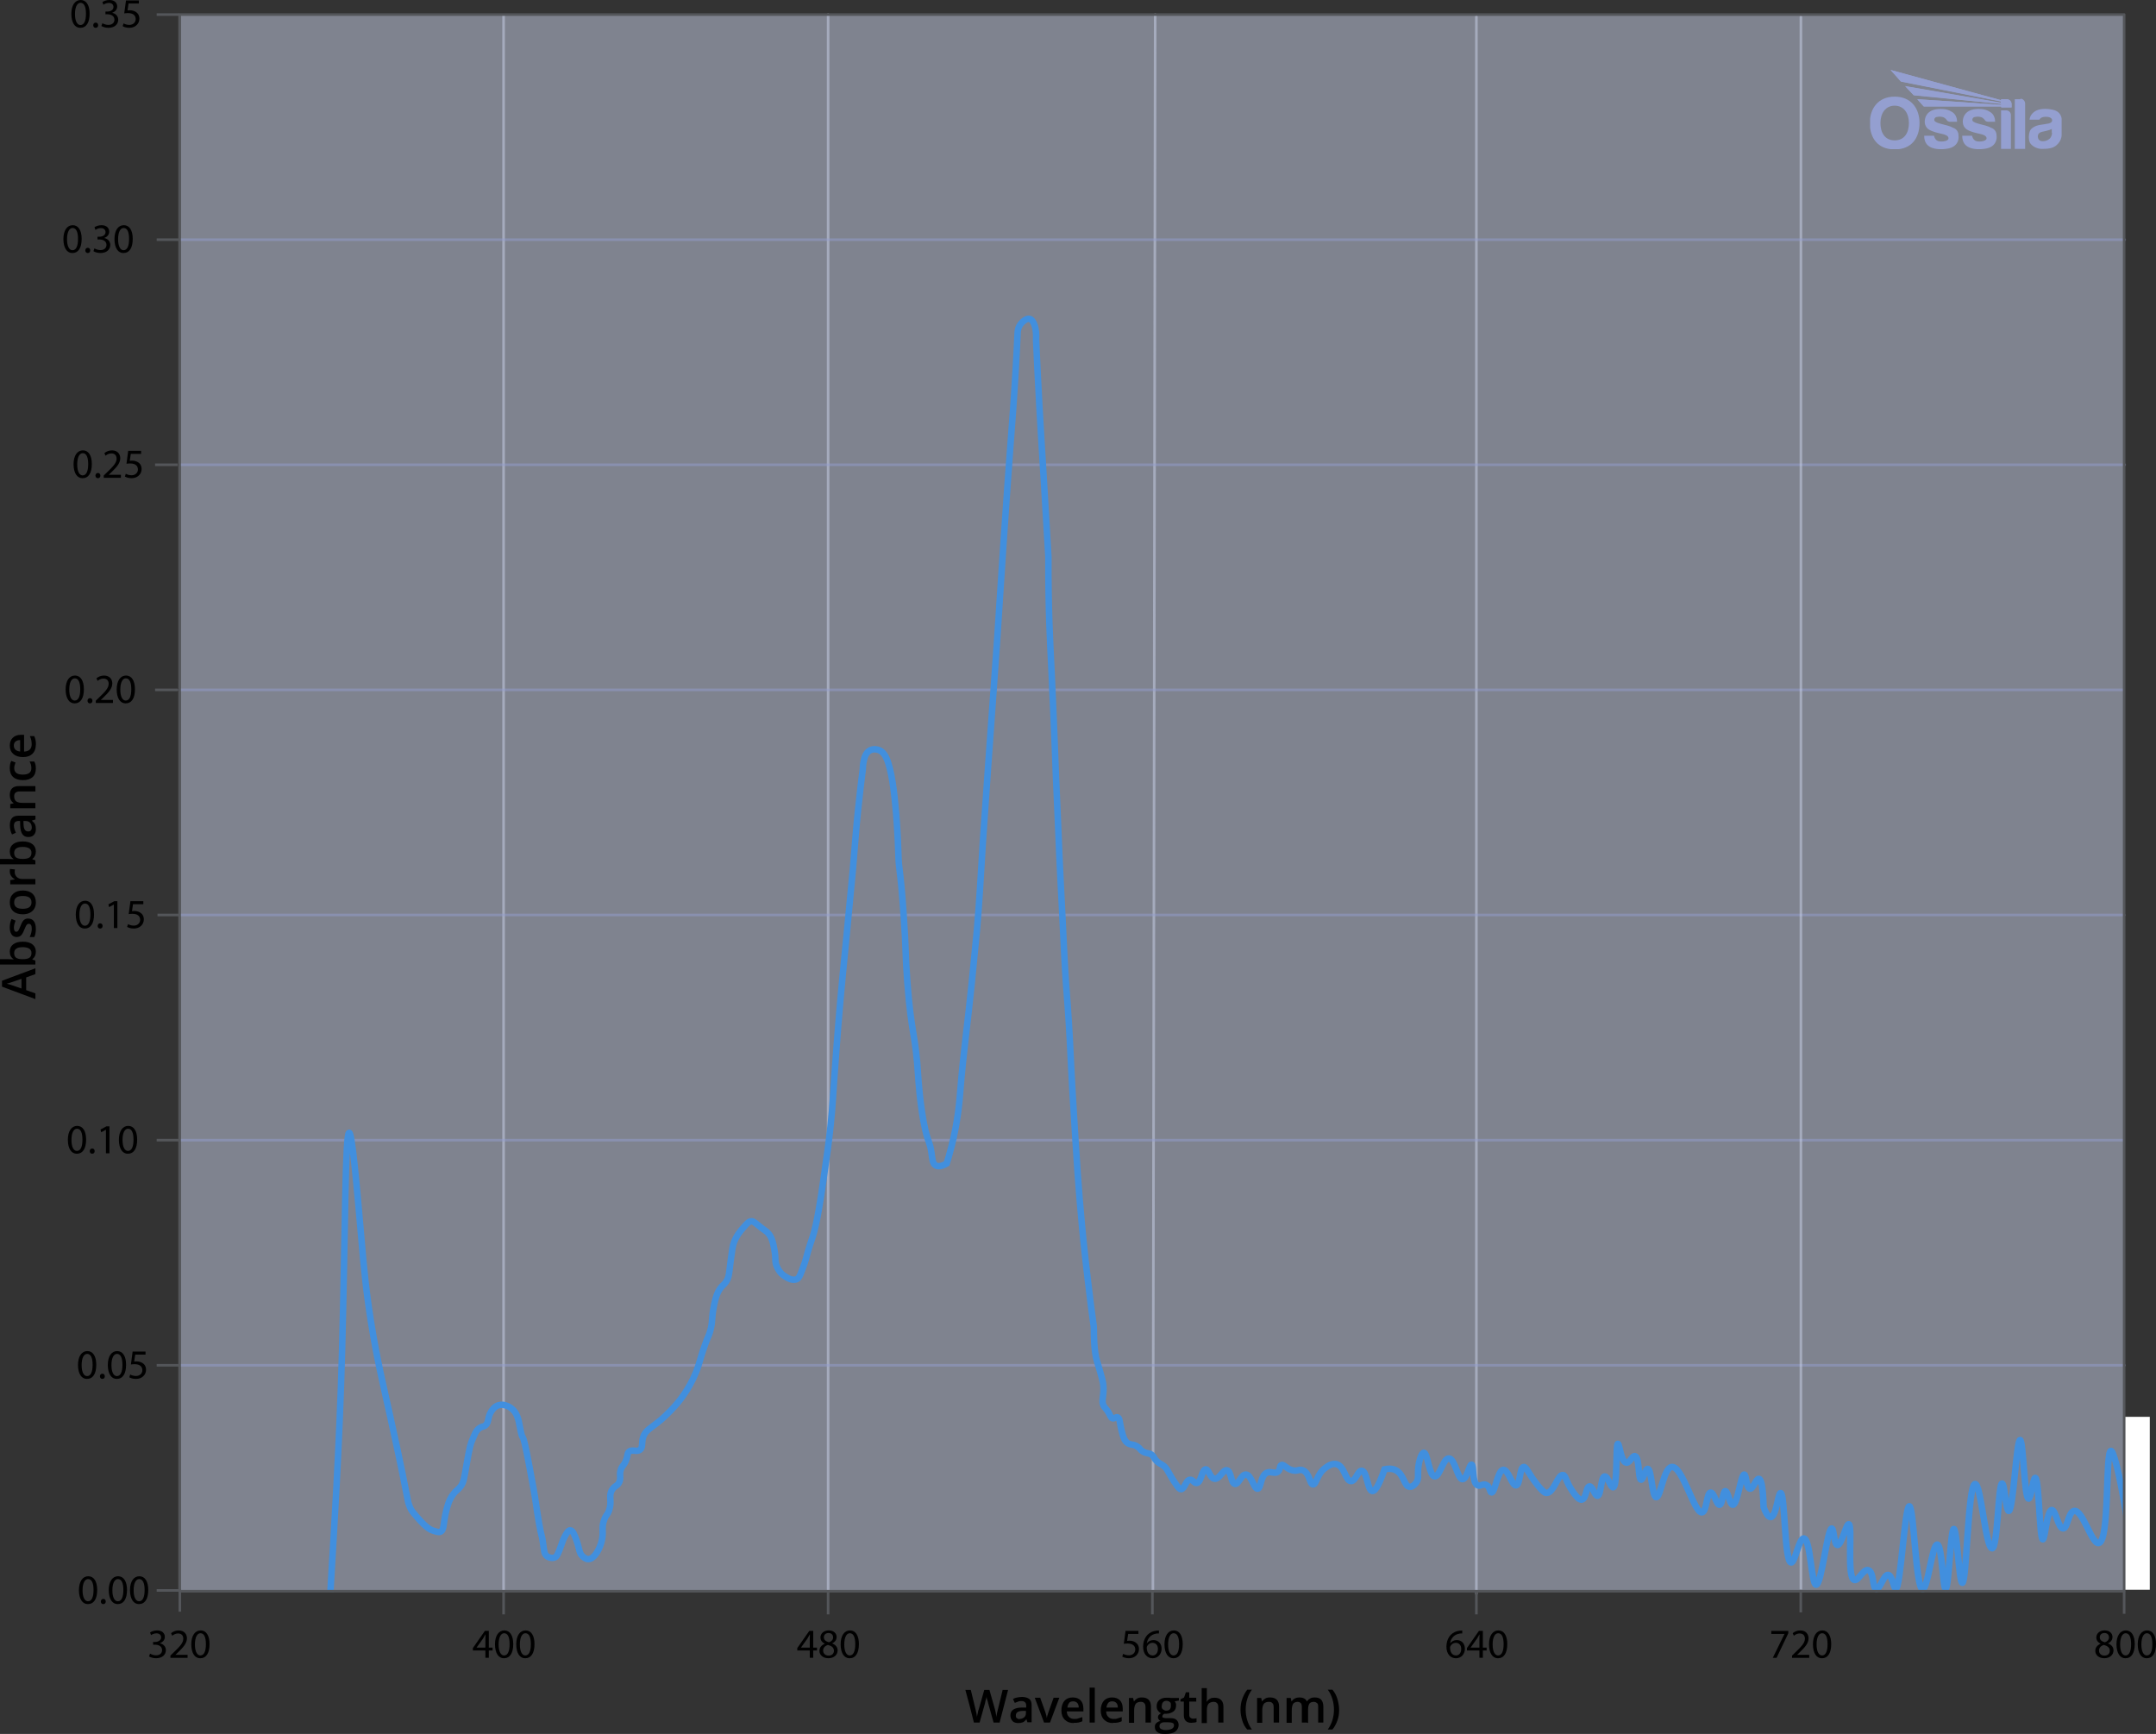 <svg viewBox="0 0 832.95 670" xmlns:xlink="http://www.w3.org/1999/xlink" xmlns="http://www.w3.org/2000/svg" data-name="Layer 1" id="Layer_1">
  <rect x="0" y="0" width="832.95" height="670" fill="#333333" stroke="none"/>
  <defs>
    <style>
      .cls-1 {
        fill: #ccd4ec;
      }

      .cls-1, .cls-2, .cls-3 {
        isolation: isolate;
        opacity: .5;
      }

      .cls-4 {
        fill: #fff;
      }

      .cls-2 {
        stroke: #ccd4ec;
      }

      .cls-2, .cls-5, .cls-6, .cls-3, .cls-7, .cls-8 {
        fill: none;
      }

      .cls-2, .cls-3, .cls-7 {
        stroke-linecap: round;
      }

      .cls-2, .cls-3, .cls-7, .cls-8 {
        stroke-linejoin: round;
      }

      .cls-9 {
        clip-path: url(#clippath-1);
      }

      .cls-10 {
        fill: #949fd0;
      }

      .cls-6 {
        stroke: #418fde;
        stroke-miterlimit: 10;
        stroke-width: 2.5px;
      }

      .cls-11 {
        clip-path: url(#clippath-3);
      }

      .cls-3 {
        stroke: #949fd0;
      }

      .cls-12 {
        clip-path: url(#clippath-2);
      }

      .cls-7, .cls-8 {
        stroke: #54565a;
      }

      .cls-13 {
        clip-path: url(#clippath);
      }
    </style>
    <clipPath id="clippath">
      <rect height="30.7" width="74" y="26.94" x="722.49" class="cls-5"></rect>
    </clipPath>
    <clipPath id="clippath-1">
      <rect height="30.7" width="74" y="26.94" x="722.49" class="cls-5"></rect>
    </clipPath>
    <clipPath id="clippath-2">
      <path d="M730.29,26.94l4,4.5,38.7,7.7v.5l-37-6.4,3.3,3.5,33.8,3.4v.4c-10.8-.8-21.6-1.5-32.4-2.2l2.5,2.8h29.9v.4h4v-1.3c0-1-.8-1.9-1.8-1.9h-2.2v.4l-42.7-11.7c0-.1,0,0,0,0l-.1-.1Z" class="cls-5"></path>
    </clipPath>
    <clipPath id="clippath-3">
      <rect height="30.7" width="74" y="26.94" x="722.49" class="cls-5"></rect>
    </clipPath>
  </defs>
  <rect height="609.07" width="750.86" y="5.62" x="69.78" class="cls-1"></rect>
  <g>
    <line y2="6.45" x2="570.39" y1="615.8" x1="570.39" class="cls-2"></line>
    <line y2="5.62" x2="446.3" y1="614.83" x1="445.41" class="cls-2"></line>
    <line y2="5.62" x2="319.94" y1="614.83" x1="319.94" class="cls-2"></line>
    <line y2="5.9" x2="194.56" y1="615.1" x1="194.56" class="cls-2"></line>
    <line y2="527.55" x2="820.74" y1="527.55" x1="69.68" class="cls-3"></line>
    <line y2="440.56" x2="820.35" y1="440.56" x1="69.29" class="cls-3"></line>
    <line y2="353.57" x2="820.66" y1="353.57" x1="69.6" class="cls-3"></line>
    <line y2="266.58" x2="820.35" y1="266.58" x1="69.29" class="cls-3"></line>
    <line y2="179.59" x2="820.84" y1="179.59" x1="69.78" class="cls-3"></line>
    <line y2="6.59" x2="695.76" y1="614.83" x1="695.76" class="cls-2"></line>
    <line y2="92.61" x2="820.84" y1="92.61" x1="69.78" class="cls-3"></line>
  </g>
  <g data-name="blue watermark" id="blue_watermark">
    <g class="cls-13">
      <g>
        <g class="cls-9">
          <g>
            <path d="M792.79,51.34c0,.5-.2,1.7-1.1,2.4s-1.9.9-2.9.8-1.5-1-1.5-1.8.4-1.5,1.6-1.8c1.2-.3,2.6-.5,3.8-1.1v1.5h.1ZM793.19,42.44c-3-.7-5.3-.3-6.5.3s-2.4,1.7-2.6,3.5h3.8s.4-1,2.1-1.1,2.6.4,2.8,1.1c.2.7-.4,1.3-1.4,1.5s-2.6.4-3.7.6c-1.1.2-3.1,1.1-3.5,2.4-.5,1.4-.5,3.2,0,4.3s2.4,2.5,4.7,2.5,4.3-.2,5.7-1.5,1.9-2.7,1.9-4v-6.1c0-.5-.4-2.9-3.3-3.5" class="cls-10"></path>
            <path d="M734.39,31.54l38.7,7.7v.5l-37-6.4,3.3,3.5,33.8,3.3v.4c-10.8-.8-21.6-1.5-32.4-2.2l2.5,2.8h29.9v.4h4v-1.3c0-1-.8-1.9-1.8-1.9h-2.2v.4l-42.7-11.7,4,4.5h0c0-.1,0,0,0,0h-.1Z" class="cls-10"></path>
          </g>
        </g>
        <g class="cls-12">
          <rect height="14.5" width="46.8" y="26.94" x="730.29" class="cls-10"></rect>
        </g>
        <g class="cls-11">
          <g>
            <path d="M780.59,38.34h-2.2v19.2h4v-17.5c0-1-.8-1.9-1.8-1.9" class="cls-10"></path>
            <path d="M775.19,42.64h-2.1v14.9h3.8v-13.1c0-1-.8-1.8-1.8-1.8" class="cls-10"></path>
            <path d="M769.39,49.44c-1.4-.8-3-1.1-4.9-1.6s-2.5-1-2.5-1.5.3-1,.8-1.1,1.5-.3,2.5,0,1.5,1.1,1.7,1.4c.2.2.7.4,1,.4h2.8c0-1.6-.6-2.9-1.8-3.7s-2.7-1.4-5.5-1.2c-3,.2-4.5,1.7-5,3.5s0,3.5,1.4,4.4,3.7,1.4,5.1,1.7c1.4.3,2.5.8,2.5,1.7s-1.7,1.4-3.5,1.2-2.1-2.2-2.1-2.2h-3.8c0,2.5,1.1,3.8,2.6,4.5s4.1,1,6.9.4,3.8-2.6,3.8-4.3-.3-2.7-1.7-3.5" class="cls-10"></path>
            <path d="M754.69,49.44c-1.4-.8-3-1.1-4.9-1.6s-2.5-1-2.5-1.5.3-1,.8-1.1,1.5-.3,2.5,0,1.5,1.1,1.7,1.4c.2.2.7.4,1,.4h2.8c0-1.6-.6-2.9-1.8-3.7s-2.7-1.4-5.5-1.2c-3,.2-4.5,1.7-5,3.5s0,3.5,1.4,4.4,3.7,1.4,5.1,1.7c1.4.3,2.5.8,2.5,1.7s-1.7,1.4-3.5,1.2-2.1-2.2-2.1-2.2h-3.8c0,2.5,1.1,3.8,2.6,4.5s4.1,1,6.9.4,3.8-2.6,3.8-4.3-.3-2.7-1.7-3.5" class="cls-10"></path>
            <path d="M731.99,54.24c-3.8,0-5.5-3-5.5-6.7s1.9-6.7,5.5-6.7,5.5,3,5.5,6.7-1.7,6.7-5.5,6.7M731.99,37.34c-6.3,0-9.6,4.5-9.6,10.2s3,10.2,9.6,10.2,9.6-4.5,9.6-10.2-3.3-10.2-9.6-10.2" class="cls-10"></path>
          </g>
        </g>
      </g>
    </g>
  </g>
  <g>
    <path d="M386.06,665.6h-2.2l-2.1-7.5c0-.3-.2-.8-.4-1.4s-.2-1-.2-1.3c0,.4-.1.9-.3,1.4s-.2,1-.3,1.3l-2.1,7.5h-2.2l-1.6-6.3-1.7-6.3h2.1l1.8,7.4c.3,1.2.5,2.2.6,3.1,0-.5.2-1,.3-1.6s.2-1.1.4-1.5l2.1-7.4h2l2.1,7.4c.2.7.4,1.7.6,3.1,0-.8.3-1.9.6-3.1l1.8-7.4h2.1l-3.3,12.7h-.1v-.1h0Z"></path>
    <path d="M396.96,665.6l-.4-1.3h0c-.5.6-.9,1-1.4,1.2s-1.1.3-1.8.3-1.7-.2-2.2-.8-.8-1.2-.8-2.2.4-1.7,1.1-2.2,1.9-.8,3.4-.8h1.6v-.6c0-.6-.1-1.1-.4-1.4s-.7-.5-1.3-.5-1,0-1.4.2-.9.3-1.3.5l-.7-1.5c.5-.3,1.1-.5,1.7-.6s1.2-.2,1.8-.2c1.2,0,2.1.3,2.8.8s.9,1.4.9,2.5v6.5h-1.6c0,.07,0,.1,0,.1h0ZM393.86,664.2c.7,0,1.3-.2,1.8-.6s.7-1,.7-1.7v-.8h-1.2c-1,0-1.7.2-2.1.5s-.6.7-.6,1.3.1.8.4,1,.6.4,1.1.4h-.1q0-.07,0,0v-.1Z"></path>
    <path d="M403.36,665.6l-3.6-9.6h2.1l2,5.6c.3.9.5,1.7.6,2.3h0c0-.4.2-1.2.6-2.3l2-5.6h2.2l-3.6,9.6h-2.3Z"></path>
    <path d="M414.86,665.8c-1.5,0-2.6-.4-3.5-1.3s-1.3-2.1-1.3-3.6.4-2.8,1.2-3.7,1.9-1.3,3.2-1.3,2.3.4,3,1.1,1.1,1.8,1.1,3.2v1.1h-6.4c0,.9.3,1.6.8,2.1s1.1.8,2,.8,1.1,0,1.6-.2,1-.3,1.6-.5v1.6c-.5.2-1,.4-1.5.5s-1.1.1-1.7.1h-.1q0,.07,0,0v.1ZM414.56,657.4c-.6,0-1.2.2-1.5.6s-.6,1-.7,1.8h4.4c0-.8-.2-1.4-.6-1.8s-.9-.6-1.5-.6h-.1,0Z"></path>
    <path d="M422.96,665.6h-2v-13.5h2v13.5Z"></path>
    <path d="M430.06,665.8c-1.5,0-2.6-.4-3.5-1.3s-1.3-2.1-1.3-3.6.4-2.8,1.2-3.7,1.9-1.3,3.2-1.3,2.3.4,3,1.1,1.1,1.8,1.1,3.2v1.1h-6.4c0,.9.3,1.6.8,2.1s1.1.8,2,.8,1.1,0,1.6-.2,1-.3,1.6-.5v1.6c-.5.2-1,.4-1.5.5s-1.1.1-1.7.1h-.1q0,.07,0,0v.1ZM429.66,657.4c-.6,0-1.2.2-1.5.6s-.6,1-.7,1.8h4.4c0-.8-.2-1.4-.6-1.8s-.9-.6-1.5-.6h-.1,0Z"></path>
    <path d="M444.56,665.6h-2v-5.9c0-.7-.1-1.3-.5-1.6-.3-.4-.8-.5-1.4-.5s-1.5.2-1.9.8-.6,1.4-.6,2.5v4.8h-2v-9.6h1.6l.3,1.3h.1c.3-.5.7-.8,1.2-1.1s1.1-.4,1.8-.4c2.3,0,3.5,1.2,3.5,3.5v6.2h-.1Z"></path>
    <path d="M455.46,656v1.1l-1.6.3c.1.2.3.5.4.7s.1.6.1.9c0,1-.3,1.8-1,2.3s-1.6.9-2.8.9-.6,0-.8,0c-.4.3-.7.6-.7,1s.1.4.3.5.6.2,1.1.2h1.7c1.1,0,1.9.2,2.4.7s.8,1.1.8,2-.5,1.9-1.3,2.5-2.2.9-3.9.9-2.3-.2-3-.7-1-1.1-1-2,.2-1.1.6-1.5.9-.7,1.6-.8c-.3-.1-.5-.3-.7-.6s-.3-.5-.3-.8.1-.7.3-.9.5-.5.9-.7c-.5-.2-.9-.6-1.2-1s-.5-1-.5-1.7c0-1,.3-1.8,1-2.4s1.6-.9,2.8-.9.6,0,.9,0,.5,0,.7.1h3.3-.1v-.1h0ZM447.96,667.1c0,.4.2.8.6,1s1,.4,1.7.4c1.1,0,1.9-.2,2.5-.5.5-.3.8-.7.8-1.3s-.1-.7-.5-.9-.9-.3-1.7-.3h-1.5c-.6,0-1,.1-1.4.4s-.5.6-.5,1.1h0q0,.07,0,0v.1ZM448.76,659.1c0,.6.1,1.1.5,1.4s.8.5,1.3.5c1.2,0,1.8-.6,1.8-1.9s-.1-1.1-.4-1.4-.7-.5-1.3-.5-1,.2-1.3.5-.5.8-.5,1.5h-.1v-.1Z"></path>
    <path d="M460.76,664.1c.5,0,1,0,1.5-.2v1.5c-.2.1-.5.2-.9.2s-.7.1-1.1.1c-1.9,0-2.9-1-2.9-3v-5.2h-1.3v-.9l1.4-.7.7-2h1.3v2.1h2.7v1.5h-2.7v5.1c0,.5.1.9.4,1.1s.6.4,1,.4h-.1Z"></path>
    <path d="M472.66,665.6h-2v-5.9c0-.7-.1-1.3-.5-1.6-.3-.4-.8-.5-1.4-.5s-1.5.3-1.9.8-.6,1.4-.6,2.6v4.8h-2v-13.5h2v3.4c0,.5,0,1.1-.1,1.8h.1c.3-.5.7-.8,1.2-1.1s1.1-.4,1.7-.4c2.3,0,3.5,1.2,3.5,3.5v6.2h0q0-.07,0,0v-.1Z"></path>
    <path d="M479.26,660.7c0-1.5.2-3,.7-4.3s1.1-2.5,1.9-3.5h1.8c-.8,1.1-1.4,2.3-1.8,3.6s-.6,2.7-.6,4.1.2,2.8.6,4.1,1,2.5,1.8,3.6h-1.8c-.9-1-1.5-2.1-1.9-3.4s-.7-2.7-.7-4.2h0Z"></path>
    <path d="M494.06,665.6h-2v-5.9c0-.7-.1-1.3-.5-1.6-.3-.4-.8-.5-1.4-.5s-1.5.2-1.9.8-.6,1.4-.6,2.5v4.8h-2v-9.6h1.6l.3,1.3h.1c.3-.5.7-.8,1.2-1.1s1.1-.4,1.8-.4c2.3,0,3.5,1.2,3.5,3.5v6.2h-.1Z"></path>
    <path d="M504.96,665.6h-2v-5.9c0-.7-.1-1.3-.4-1.6s-.7-.5-1.3-.5-1.4.3-1.7.8-.5,1.4-.5,2.5v4.8h-2v-9.6h1.6l.3,1.3h.1c.3-.5.6-.8,1.2-1.1s1.1-.4,1.7-.4c1.5,0,2.5.5,2.9,1.5h.1c.3-.5.7-.8,1.2-1.1s1.1-.4,1.8-.4c1.1,0,2,.3,2.5.9s.8,1.5.8,2.6v6.2h-2v-5.9c0-.7,0-1.3-.4-1.6s-.7-.5-1.3-.5-1.4.2-1.7.7-.5,1.2-.5,2.3v5.1h-.4q0-.07,0,0v-.1Z"></path>
    <path d="M517.36,660.7c0,1.5-.2,2.9-.7,4.2s-1.1,2.5-1.9,3.4h-1.8c.8-1.1,1.4-2.3,1.8-3.6s.6-2.7.6-4.1-.2-2.8-.6-4.1-1-2.6-1.8-3.6h1.8c.9,1,1.5,2.2,1.9,3.5s.7,2.8.7,4.3h0Z"></path>
  </g>
  <path d="M127.64,615.09c1.25-21.17,3.49-55.5,4.51-92.91,1.27-46.56,1.17-84.45,2.74-84.49,1.15-.03,2.92,20.19,4.94,43.34.64,7.35,1.61,19.19,4.39,35.11.71,4.04,1.3,7.04,1.65,8.78,2.53,12.74,6.57,28.57,11.57,54.24.39,2.42,1.3,4.18,1.97,5.01,4.8,5.93,6.61,6.89,8.05,7.31,1.22.37,1.99.73,2.74.37,1.51-.73.95-3.15,2.19-8.05.55-2.15,1.07-4.14,2.56-6.22,1.25-1.75,1.83-1.68,2.93-3.11,1.26-1.64,1.38-2.89,2.38-8.59,1.18-6.76,1.57-8.19,2.38-9.88.58-1.21,1.09-3.37,2.93-4.39.9-.5,1.13-.23,1.83-.73,1.64-1.2.82-3.1,2.38-5.49.39-.59,1.23-1.88,2.74-2.38,2.32-.77,4.58.84,4.94,1.1,2.39,1.75,2.91,4.72,3.29,6.77,1.68,8.92.45-1.97,3.84,16.09,1.33,7.1,2,10.65,2.56,14.63.13.94.49,3.51,1.1,6.95,1.05,5.92,1.01,4.13,1.46,7.13.5,3.33.42,4.77,1.65,5.67.86.63,2.17.85,3.11.37.53-.27.84-.71,1.65-2.74,1.1-2.8,1.24-3.83,2.19-5.49.7-1.22,1.28-2.22,2.01-2.19,1,.04,1.71,1.98,2.38,3.84,1.22,3.38.96,4.93,2.38,6.22.43.39,1.19,1.1,2.19,1.1,2.4-.01,4.59-4.12,5.3-7.5.71-3.36-.35-4.59.91-7.86.77-1.99,1.19-1.61,1.83-3.47,1.29-3.74-.36-5.35,1.1-7.86,1.07-1.85,2.21-1.41,2.93-3.29.69-1.82-.23-2.62.55-4.75.53-1.47,1.03-1.27,1.83-3.11.95-2.19.45-2.94,1.28-3.66,1.26-1.08,2.86.23,4.21-.73,1.29-.92.53-2.64,1.28-4.94.87-2.68,2.88-3.33,6.77-6.58,0,0,3.01-2.52,6.03-6.03,1.6-1.85,6.15-7.48,8.59-15.18.62-1.96,1.12-4.09,2.56-8.05,1.23-3.39,1.32-3.05,1.83-4.75,1.21-4.02.46-4.92,1.65-10.61.65-3.12,1.24-4.63,2.19-6.03,1.07-1.58,1.47-1.39,2.38-2.74,1.25-1.87,1.15-3.25,1.83-8.41.49-3.69.74-5.57,1.28-6.95,1.03-2.64,2.38-4.2,3.66-5.67,1.38-1.59,2.09-2.39,3.11-2.38.83,0,1.24.55,3.84,2.56,1.93,1.49,1.78,1.25,2.19,1.65,1.79,1.71,2.24,3.96,2.74,6.58.76,3.98,0,4.66,1.1,6.95.39.81,1.16,2.37,2.93,3.47.93.59,3,2.01,4.75,1.1.61-.32.96-.85,1.83-3.11.94-2.45,1.37-3.68,1.83-5.49.78-3.07,2.19-7.13,2.38-7.68,1.67-4.95,3.3-16.01,4.02-21.03,1.51-10.49,2.26-15.73,2.93-22.13.89-8.57.72-9.55,2.19-28.89.46-6.03.94-12.24,1.65-20.3.64-7.27.8-8.37,2.38-24.69,1.32-13.59,1.97-20.39,2.38-25.05.93-10.79,1.11-14.35,2.01-23.04.69-6.67,1.36-12.12,1.83-15.73,0-.51.02-1.28.18-2.19.3-1.66.73-3.97,2.56-4.94,1.4-.74,2.89-.31,3.29-.18,1.91.62,2.78,2.58,3.11,3.29,3.82,8.22,4.57,36.39,4.57,36.39.21,7.93.67,4.43,2.01,23.41,1.09,15.49.61,15.31,1.46,26.52,1.61,21.08,3.16,19.61,4.21,36.76,0,0,.71,11.73,2.74,20.48,1.11,4.78,1.79,4.75,2.38,8.78.34,2.35.38,4.21,1.65,4.94,1.25.72,3.02-.06,4.21-.73.45-1.42,1.13-3.65,1.83-6.4,2.58-10.11,3.16-17.96,3.47-21.94,1.09-13.81,3.02-27.54,4.39-41.33,1.82-18.34,1.86-18.72,2.01-20.48,1.09-12.67,1.33-19,2.38-35.29.25-3.91.84-12.24,2.01-28.89,2.21-31.34,2.29-31.32,3.47-48.64,1.36-20.02,1.17-18.79,2.56-38.95,1.22-17.6,1.83-26.41,2.56-36.03.64-8.43,1.31-16.79,2.01-28.89.35-5.97.58-10.87.73-14.08,0-.48.09-2.46,1.65-4.02.29-.29,1.7-1.71,2.93-1.46,1.64.33,2.83,3.62,2.56,8.23.26,5.81.68,14.7,1.28,25.6.51,9.23.88,14.8,1.65,27.43.44,7.28,1.08,17.81,1.83,30.72-.06,10.04.13,18.69.37,25.6.22,6.27.43,9.93.91,20.12.47,9.97.83,18.53,1.1,25.24.21,6.1.41,11.02.55,14.26.26,6.2.38,8.42.73,16.46.36,8.2.34,8.5.55,13.17.31,7.04.45,9.25,1.1,22.13.9,17.76.79,16.64,1.1,21.76.63,10.45.78,10.16,1.46,21.03.68,10.73.56,11.51,1.46,27.25.45,7.83.82,13.66,1.1,17.92.68,10.56,1.03,15.99,1.65,23.41.65,7.89,1.25,13.83,1.46,15.91.59,5.73,1.09,10.03,1.65,14.81,2.22,19,2.39,17.14,2.38,19.75,0,1.01-.06,7.98,1.28,12.25.1.31.55,1.7,1.1,3.66.63,2.22.94,3.33,1.1,4.21.91,5.01-1.11,7.14.55,9.51.45.64.95.99,1.65,2.19.71,1.24.81,1.96,1.46,2.19.81.29,1.32-.58,2.01-.37.92.29.78,2.05,1.46,4.75.65,2.61,1.1,4.39,2.56,5.3,1.23.77,2.02.2,3.66,1.28,1.13.75.89,1.11,2.01,1.83,1.65,1.05,2.44.44,3.66,1.46.84.71.61,1.13,1.65,2.19.9.93,1.62,1.16,2.38,1.65,2.07,1.32,1.99,2.96,5.49,7.86.7.97,1.1,1.48,1.65,1.46,1.41-.03,1.81-3.49,3.47-3.66,1.12-.11,1.55,1.4,2.56,1.28,1.8-.21,2.03-5.2,3.47-5.3,1.22-.09,1.68,3.44,3.47,3.66,1.92.23,3.18-3.6,4.75-3.29,1.7.34,1.56,5.07,3.11,5.3,1.44.22,2.41-3.71,4.21-3.66,2.13.06,3.1,5.64,4.57,5.49,1.39-.14,1-5.17,3.66-6.22,1.58-.62,3.04.64,4.21-.37.98-.85.48-2.2,1.28-2.56.95-.43,1.85,1.4,4.21,2.01,2.03.53,2.58-.53,4.02,0,2.74.99,2.64,5.44,4.02,5.49,1.31.05,1.36-3.9,4.75-6.4.85-.63,2.5-1.84,4.21-1.46,3.24.72,3.52,6.53,5.67,6.58,1.83.05,2.66-4.16,4.21-4.02,2.04.17,2.16,7.61,4.02,7.86.87.12,2.31-1.32,4.75-8.41,1.21-.27,2.88-.43,4.39.37,3.18,1.67,3.13,6.2,5.3,6.4,1.31.12,2.4-1.42,2.56-1.65,1.02-1.43.58-2.82.73-5.12.19-2.98,1.29-6.37,2.19-6.4,1.48-.04,2.01,8.98,4.21,9.14,1.98.15,3.23-7.03,5.49-6.95,2.38.08,3.32,8.12,5.3,8.05,1.66-.06,2.6-5.81,3.47-5.67.96.15.02,7.15,2.38,8.05,1.08.41,2.03-.77,3.29-.18,1.48.69,1.34,2.86,2.01,2.93,1.35.13,2.37-8.62,4.57-8.78,1.91-.14,3.35,6.26,4.94,6.03,1.6-.23,1.34-6.92,2.93-7.13,1.03-.14,1.81,2.59,5.3,6.95,2.43,3.02,3.18,3.11,3.47,3.11,2.93.03,4.37-7.22,6.4-6.95,1.14.15,1.05,2.48,3.66,6.22,1.07,1.54,2.47,3.54,3.66,3.29,1.71-.35,1.61-5.01,2.93-5.12,1.21-.11,2.06,3.77,3.11,3.66,1.41-.15,1.24-7.28,2.74-7.5,1.21-.17,2.27,4.3,3.29,4.21,1.82-.17.89-16.75,1.83-16.82.62-.05,1.23,7.11,3.29,7.31,1.34.14,2.22-2.77,3.29-2.56,1.8.36,1.23,9.01,2.38,9.14.82.09,1.58-4.25,2.56-4.21,1.54.07,1.62,10.81,3.29,10.97,1.74.16,2.8-11.38,6.03-11.7,4.17-.42,8.7,18.16,11.7,17.56,1.83-.37,1.72-7.6,3.29-7.68,1.31-.07,2.29,4.89,3.47,4.75,1.18-.14,1.19-5.22,2.19-5.3,1.03-.08,1.72,5.29,2.93,5.3,1.79.02,3.1-11.79,4.39-11.7.85.06.8,5.28,2.19,5.49,1.27.19,2.37-3.97,3.47-3.84.77.09,1.57,2.24,1.83,10.97.66,1.75,1.67,3.91,2.74,3.84,2.18-.13,2.82-9.37,3.84-9.33,1.73.07,1.41,26.65,4.02,26.88,1.58.14,3.01-9.44,4.94-9.33,2.6.16,2.88,17.87,4.75,17.92,2.09.06,4.33-21.88,6.03-21.76.9.06.85,6.25,2.19,6.4,1.59.18,3.35-8.21,4.39-8.05,1.61.25-.96,20.83,2.19,21.58,1.56.37,3.41-4.33,5.3-3.84,2.3.59,1.62,7.15,3.13,7.33,1.44.17,2.94-5.62,4.55-5.5,1.65.12,2.17,5.34,3.01,5.36,1.84.06,3.43-31.88,5.22-31.88,1.78,0,2.44,31.97,5.12,32.05,2.03.06,3.67-17.34,5.66-17.24,1.89.09,2.15,17.1,3.23,17.1,1.26,0,1.87-23.12,3.17-23.13,1.23-.01,2.02,20.85,3.29,20.85,1.71,0,2.14-38.12,4.94-38.22,2.27-.08,4.05,24.92,6.58,24.87,2.16-.05,2.32-25.04,3.84-25.05.99,0,1.47,10.6,2.56,10.61,1.76.01,2.98-27.45,4.39-27.43,1.27.02,1.62,22.64,3.29,22.68,1,.02,1.67-8.08,2.56-8.05,1.52.06,1.63,23.74,2.93,23.77.9.02,1.56-11.26,3.47-11.34,1.53-.06,2.5,7.17,4.39,7.13,1.74-.04,1.92-6.22,4.21-6.77,3.26-.78,6.79,12.78,9.51,12.44,4.34-.55,2.5-35.45,4.75-35.66.9-.08,3.19,7.83,6.01,25.31" class="cls-6"></path>
  <line y2="614.54" x2="60.54" y1="614.54" x1="69.29" class="cls-8"></line>
  <line y2="527.55" x2="60.54" y1="527.55" x1="69.29" class="cls-8"></line>
  <line y2="440.56" x2="60.54" y1="440.56" x1="69.29" class="cls-8"></line>
  <line y2="353.57" x2="60.85" y1="353.57" x1="69.6" class="cls-8"></line>
  <line y2="266.58" x2="59.91" y1="266.58" x1="68.65" class="cls-8"></line>
  <line y2="179.59" x2="59.91" y1="179.59" x1="68.65" class="cls-8"></line>
  <line y2="92.61" x2="60.54" y1="92.61" x1="69.29" class="cls-8"></line>
  <line y2="622.76" x2="69.48" y1="614.01" x1="69.48" class="cls-8"></line>
  <line y2="5.62" x2="60.54" y1="5.62" x1="69.29" class="cls-8"></line>
  <line y2="623.81" x2="194.56" y1="615.06" x1="194.56" class="cls-8"></line>
  <line y2="623.81" x2="319.94" y1="615.06" x1="319.94" class="cls-8"></line>
  <line y2="623.81" x2="445.21" y1="615.06" x1="445.21" class="cls-8"></line>
  <line y2="623.81" x2="570.39" y1="615.06" x1="570.39" class="cls-8"></line>
  <line y2="623.03" x2="695.72" y1="614.29" x1="695.72" class="cls-8"></line>
  <line y2="623.57" x2="820.64" y1="614.83" x1="820.64" class="cls-8"></line>
  <rect height="66.82" width="9.69" y="547.47" x="820.86" class="cls-4"></rect>
  <rect height="609.21" width="751.26" y="5.62" x="69.39" class="cls-7"></rect>
  <g>
    <path d="M57.97,638.96c.4.26,1.33.66,2.3.66,1.81,0,2.37-1.15,2.35-2.02-.02-1.46-1.33-2.08-2.69-2.08h-.78v-1.06h.78c1.02,0,2.32-.53,2.32-1.76,0-.83-.53-1.57-1.82-1.57-.83,0-1.63.37-2.08.69l-.37-1.02c.54-.4,1.6-.8,2.72-.8,2.05,0,2.98,1.22,2.98,2.48,0,1.07-.64,1.99-1.92,2.45v.03c1.28.26,2.32,1.22,2.32,2.67,0,1.67-1.3,3.12-3.79,3.12-1.17,0-2.19-.37-2.71-.7l.38-1.09Z"></path>
    <path d="M65.84,640.58v-.86l1.1-1.07c2.66-2.53,3.86-3.87,3.87-5.44,0-1.06-.51-2.03-2.06-2.03-.94,0-1.73.48-2.21.88l-.45-.99c.72-.61,1.74-1.06,2.94-1.06,2.24,0,3.19,1.54,3.19,3.03,0,1.92-1.39,3.47-3.59,5.59l-.83.77v.03h4.67v1.17h-6.64Z"></path>
    <path d="M80.96,635.27c0,3.54-1.31,5.49-3.62,5.49-2.03,0-3.41-1.9-3.44-5.35,0-3.49,1.5-5.41,3.62-5.41s3.44,1.95,3.44,5.27ZM75.31,635.43c0,2.71.83,4.24,2.11,4.24,1.44,0,2.13-1.68,2.13-4.34s-.66-4.24-2.11-4.24c-1.23,0-2.13,1.5-2.13,4.34Z"></path>
  </g>
  <g>
    <path d="M187.52,640.58v-2.83h-4.83v-.93l4.64-6.64h1.52v6.47h1.46v1.1h-1.46v2.83h-1.33ZM187.52,636.64v-3.47c0-.54.02-1.09.05-1.63h-.05c-.32.61-.58,1.06-.86,1.54l-2.54,3.54v.03h3.41Z"></path>
    <path d="M198.29,635.27c0,3.54-1.31,5.49-3.62,5.49-2.03,0-3.41-1.9-3.44-5.35,0-3.49,1.5-5.41,3.62-5.41s3.44,1.95,3.44,5.27ZM192.64,635.43c0,2.71.83,4.24,2.11,4.24,1.44,0,2.13-1.68,2.13-4.34s-.66-4.24-2.11-4.24c-1.23,0-2.13,1.5-2.13,4.34Z"></path>
    <path d="M206.5,635.27c0,3.54-1.31,5.49-3.62,5.49-2.03,0-3.41-1.9-3.44-5.35,0-3.49,1.5-5.41,3.62-5.41s3.44,1.95,3.44,5.27ZM200.85,635.43c0,2.71.83,4.24,2.11,4.24,1.44,0,2.13-1.68,2.13-4.34s-.66-4.24-2.11-4.24c-1.23,0-2.13,1.5-2.13,4.34Z"></path>
  </g>
  <g>
    <path d="M312.85,640.58v-2.83h-4.83v-.93l4.64-6.64h1.52v6.47h1.46v1.1h-1.46v2.83h-1.33ZM312.85,636.64v-3.47c0-.54.02-1.09.05-1.63h-.05c-.32.61-.58,1.06-.86,1.54l-2.54,3.54v.03h3.41Z"></path>
    <path d="M316.58,637.94c0-1.31.78-2.24,2.06-2.79l-.02-.05c-1.15-.54-1.65-1.44-1.65-2.34,0-1.65,1.39-2.77,3.22-2.77,2.02,0,3.03,1.26,3.03,2.56,0,.88-.43,1.83-1.71,2.43v.05c1.3.51,2.1,1.42,2.1,2.69,0,1.81-1.55,3.03-3.54,3.03-2.18,0-3.49-1.3-3.49-2.82ZM322.18,637.88c0-1.26-.88-1.87-2.29-2.27-1.22.35-1.87,1.15-1.87,2.14-.05,1.06.75,1.98,2.08,1.98s2.08-.78,2.08-1.86ZM318.3,632.67c0,1.04.78,1.6,1.98,1.92.9-.3,1.58-.94,1.58-1.89,0-.83-.5-1.7-1.76-1.7-1.17,0-1.81.77-1.81,1.67Z"></path>
    <path d="M331.83,635.27c0,3.54-1.31,5.49-3.62,5.49-2.03,0-3.41-1.9-3.44-5.35,0-3.49,1.5-5.41,3.62-5.41s3.44,1.95,3.44,5.27ZM326.18,635.43c0,2.71.83,4.24,2.11,4.24,1.44,0,2.13-1.68,2.13-4.34s-.66-4.24-2.11-4.24c-1.23,0-2.13,1.5-2.13,4.34Z"></path>
  </g>
  <g>
    <path d="M439.82,631.36h-3.97l-.4,2.67c.24-.03.46-.06.85-.06.8,0,1.6.18,2.24.56.82.46,1.49,1.36,1.49,2.67,0,2.03-1.62,3.55-3.87,3.55-1.14,0-2.1-.32-2.59-.64l.35-1.07c.43.26,1.28.58,2.22.58,1.33,0,2.46-.87,2.46-2.26-.02-1.34-.91-2.3-2.99-2.3-.59,0-1.06.06-1.44.11l.67-4.99h4.98v1.18Z"></path>
    <path d="M447.75,631.17c-.29-.02-.66,0-1.06.06-2.21.37-3.38,1.98-3.62,3.7h.05c.5-.66,1.36-1.2,2.51-1.2,1.84,0,3.14,1.33,3.14,3.36,0,1.9-1.3,3.67-3.46,3.67s-3.68-1.73-3.68-4.43c0-2.05.74-3.67,1.76-4.69.87-.85,2.02-1.38,3.33-1.54.42-.06.77-.08,1.02-.08v1.15ZM447.35,637.17c0-1.49-.85-2.38-2.14-2.38-.85,0-1.63.53-2.02,1.28-.1.16-.16.37-.16.62.03,1.71.82,2.98,2.29,2.98,1.22,0,2.03-1.01,2.03-2.5Z"></path>
    <path d="M456.94,635.27c0,3.54-1.31,5.49-3.62,5.49-2.03,0-3.41-1.9-3.44-5.35,0-3.49,1.5-5.41,3.62-5.41s3.44,1.95,3.44,5.27ZM451.29,635.43c0,2.71.83,4.24,2.11,4.24,1.44,0,2.13-1.68,2.13-4.34s-.66-4.24-2.11-4.24c-1.23,0-2.13,1.5-2.13,4.34Z"></path>
  </g>
  <g>
    <path d="M564.93,631.17c-.29-.02-.66,0-1.06.06-2.21.37-3.38,1.98-3.62,3.7h.05c.5-.66,1.36-1.2,2.51-1.2,1.84,0,3.14,1.33,3.14,3.36,0,1.9-1.3,3.67-3.46,3.67s-3.68-1.73-3.68-4.43c0-2.05.74-3.67,1.76-4.69.86-.85,2.02-1.38,3.33-1.54.42-.06.77-.08,1.02-.08v1.15ZM564.53,637.17c0-1.49-.85-2.38-2.14-2.38-.85,0-1.63.53-2.02,1.28-.1.16-.16.37-.16.62.03,1.71.82,2.98,2.29,2.98,1.22,0,2.03-1.01,2.03-2.5Z"></path>
    <path d="M571.56,640.58v-2.83h-4.83v-.93l4.64-6.64h1.52v6.47h1.46v1.1h-1.46v2.83h-1.33ZM571.56,636.64v-3.47c0-.54.02-1.09.05-1.63h-.05c-.32.61-.58,1.06-.87,1.54l-2.54,3.54v.03h3.41Z"></path>
    <path d="M582.32,635.27c0,3.54-1.31,5.49-3.62,5.49-2.03,0-3.41-1.9-3.44-5.35,0-3.49,1.5-5.41,3.62-5.41s3.44,1.95,3.44,5.27ZM576.67,635.43c0,2.71.83,4.24,2.11,4.24,1.44,0,2.13-1.68,2.13-4.34s-.66-4.24-2.11-4.24c-1.23,0-2.13,1.5-2.13,4.34Z"></path>
  </g>
  <g>
    <path d="M690.89,630.18v.93l-4.53,9.48h-1.46l4.51-9.2v-.03h-5.09v-1.17h6.56Z"></path>
    <path d="M692.34,640.58v-.86l1.1-1.07c2.66-2.53,3.86-3.87,3.87-5.44,0-1.06-.51-2.03-2.06-2.03-.94,0-1.73.48-2.21.88l-.45-.99c.72-.61,1.74-1.06,2.94-1.06,2.24,0,3.19,1.54,3.19,3.03,0,1.92-1.39,3.47-3.58,5.59l-.83.77v.03h4.67v1.17h-6.64Z"></path>
    <path d="M707.47,635.27c0,3.54-1.31,5.49-3.62,5.49-2.03,0-3.41-1.9-3.44-5.35,0-3.49,1.51-5.41,3.62-5.41s3.44,1.95,3.44,5.27ZM701.82,635.43c0,2.71.83,4.24,2.11,4.24,1.44,0,2.13-1.68,2.13-4.34s-.66-4.24-2.11-4.24c-1.23,0-2.13,1.5-2.13,4.34Z"></path>
  </g>
  <g>
    <path d="M809.49,637.94c0-1.31.78-2.24,2.07-2.79l-.02-.05c-1.15-.54-1.65-1.44-1.65-2.34,0-1.65,1.39-2.77,3.22-2.77,2.02,0,3.03,1.26,3.03,2.56,0,.88-.43,1.83-1.71,2.43v.05c1.3.51,2.1,1.42,2.1,2.69,0,1.81-1.55,3.03-3.54,3.03-2.18,0-3.49-1.3-3.49-2.82ZM815.1,637.88c0-1.26-.88-1.87-2.29-2.27-1.22.35-1.87,1.15-1.87,2.14-.05,1.06.75,1.98,2.08,1.98s2.08-.78,2.08-1.86ZM811.22,632.67c0,1.04.79,1.6,1.99,1.92.9-.3,1.58-.94,1.58-1.89,0-.83-.5-1.7-1.76-1.7-1.17,0-1.81.77-1.81,1.67Z"></path>
    <path d="M824.74,635.27c0,3.54-1.31,5.49-3.62,5.49-2.03,0-3.41-1.9-3.44-5.35,0-3.49,1.5-5.41,3.62-5.41s3.44,1.95,3.44,5.27ZM819.09,635.43c0,2.71.83,4.24,2.11,4.24,1.44,0,2.13-1.68,2.13-4.34s-.66-4.24-2.11-4.24c-1.23,0-2.13,1.5-2.13,4.34Z"></path>
    <path d="M832.95,635.27c0,3.54-1.31,5.49-3.62,5.49-2.03,0-3.41-1.9-3.44-5.35,0-3.49,1.5-5.41,3.62-5.41s3.44,1.95,3.44,5.27ZM827.3,635.43c0,2.71.83,4.24,2.11,4.24,1.44,0,2.13-1.68,2.13-4.34s-.66-4.24-2.11-4.24c-1.23,0-2.13,1.5-2.13,4.34Z"></path>
  </g>
  <g>
    <path d="M37.55,614.34c0,3.54-1.31,5.49-3.62,5.49-2.03,0-3.41-1.9-3.44-5.35,0-3.49,1.5-5.41,3.62-5.41s3.44,1.95,3.44,5.27ZM31.9,614.5c0,2.71.83,4.24,2.11,4.24,1.44,0,2.13-1.68,2.13-4.34s-.66-4.24-2.11-4.24c-1.23,0-2.13,1.5-2.13,4.34Z"></path>
    <path d="M38.96,618.83c0-.59.4-1.01.96-1.01s.94.42.94,1.01-.37,1.01-.96,1.01c-.56,0-.94-.43-.94-1.01Z"></path>
    <path d="M49.07,614.34c0,3.54-1.31,5.49-3.62,5.49-2.03,0-3.41-1.9-3.44-5.35,0-3.49,1.5-5.41,3.62-5.41s3.44,1.95,3.44,5.27ZM43.42,614.5c0,2.71.83,4.24,2.11,4.24,1.44,0,2.13-1.68,2.13-4.34s-.66-4.24-2.11-4.24c-1.23,0-2.13,1.5-2.13,4.34Z"></path>
    <path d="M57.28,614.34c0,3.54-1.31,5.49-3.62,5.49-2.03,0-3.41-1.9-3.44-5.35,0-3.49,1.5-5.41,3.62-5.41s3.44,1.95,3.44,5.27ZM51.63,614.5c0,2.71.83,4.24,2.11,4.24,1.44,0,2.13-1.68,2.13-4.34s-.66-4.24-2.11-4.24c-1.23,0-2.13,1.5-2.13,4.34Z"></path>
  </g>
  <g>
    <path d="M37.19,527.33c0,3.54-1.31,5.49-3.62,5.49-2.03,0-3.41-1.9-3.44-5.35,0-3.49,1.5-5.41,3.62-5.41s3.44,1.95,3.44,5.27ZM31.54,527.49c0,2.71.83,4.24,2.11,4.24,1.44,0,2.13-1.68,2.13-4.34s-.66-4.24-2.11-4.24c-1.23,0-2.13,1.5-2.13,4.34Z"></path>
    <path d="M38.6,531.81c0-.59.4-1.01.96-1.01s.94.42.94,1.01-.37,1.01-.96,1.01c-.56,0-.94-.43-.94-1.01Z"></path>
    <path d="M48.71,527.33c0,3.54-1.31,5.49-3.62,5.49-2.03,0-3.41-1.9-3.44-5.35,0-3.49,1.5-5.41,3.62-5.41s3.44,1.95,3.44,5.27ZM43.06,527.49c0,2.71.83,4.24,2.11,4.24,1.44,0,2.13-1.68,2.13-4.34s-.66-4.24-2.11-4.24c-1.23,0-2.13,1.5-2.13,4.34Z"></path>
    <path d="M56.21,523.43h-3.97l-.4,2.67c.24-.03.46-.06.85-.06.8,0,1.6.18,2.24.56.82.46,1.49,1.36,1.49,2.67,0,2.03-1.62,3.55-3.87,3.55-1.14,0-2.1-.32-2.59-.64l.35-1.07c.43.26,1.28.58,2.23.58,1.33,0,2.46-.87,2.46-2.26-.02-1.34-.91-2.3-2.99-2.3-.59,0-1.06.06-1.44.11l.67-4.99h4.98v1.18Z"></path>
  </g>
  <g>
    <path d="M33.27,440.32c0,3.54-1.31,5.49-3.62,5.49-2.03,0-3.41-1.9-3.44-5.35,0-3.49,1.5-5.41,3.62-5.41s3.44,1.95,3.44,5.27ZM27.61,440.48c0,2.71.83,4.24,2.11,4.24,1.44,0,2.13-1.68,2.13-4.34s-.66-4.24-2.11-4.24c-1.23,0-2.13,1.5-2.13,4.34Z"></path>
    <path d="M34.67,444.8c0-.59.4-1.01.96-1.01s.94.42.94,1.01-.37,1.01-.96,1.01c-.56,0-.94-.43-.94-1.01Z"></path>
    <path d="M40.93,436.54h-.03l-1.81.98-.27-1.07,2.27-1.22h1.2v10.4h-1.36v-9.09Z"></path>
    <path d="M52.99,440.32c0,3.54-1.31,5.49-3.62,5.49-2.03,0-3.41-1.9-3.44-5.35,0-3.49,1.5-5.41,3.62-5.41s3.44,1.95,3.44,5.27ZM47.34,440.48c0,2.71.83,4.24,2.11,4.24,1.44,0,2.13-1.68,2.13-4.34s-.66-4.24-2.11-4.24c-1.23,0-2.13,1.5-2.13,4.34Z"></path>
  </g>
  <g>
    <path d="M36.33,353.31c0,3.54-1.31,5.49-3.62,5.49-2.03,0-3.41-1.9-3.44-5.35,0-3.49,1.5-5.41,3.62-5.41s3.44,1.95,3.44,5.27ZM30.68,353.47c0,2.71.83,4.24,2.11,4.24,1.44,0,2.13-1.68,2.13-4.34s-.66-4.24-2.11-4.24c-1.23,0-2.13,1.5-2.13,4.34Z"></path>
    <path d="M37.74,357.79c0-.59.4-1.01.96-1.01s.94.42.94,1.01-.37,1.01-.96,1.01c-.56,0-.94-.43-.94-1.01Z"></path>
    <path d="M43.99,349.53h-.03l-1.81.98-.27-1.07,2.27-1.22h1.2v10.4h-1.36v-9.09Z"></path>
    <path d="M55.36,349.4h-3.97l-.4,2.67c.24-.03.46-.06.85-.06.8,0,1.6.18,2.24.56.82.46,1.49,1.36,1.49,2.67,0,2.03-1.62,3.55-3.87,3.55-1.14,0-2.1-.32-2.59-.64l.35-1.07c.43.26,1.28.58,2.23.58,1.33,0,2.46-.87,2.46-2.26-.02-1.34-.91-2.3-2.99-2.3-.59,0-1.06.06-1.44.11l.67-4.99h4.98v1.18Z"></path>
  </g>
  <g>
    <path d="M32.41,266.3c0,3.54-1.31,5.49-3.62,5.49-2.03,0-3.41-1.9-3.44-5.35,0-3.49,1.5-5.41,3.62-5.41s3.44,1.95,3.44,5.27ZM26.76,266.46c0,2.71.83,4.24,2.11,4.24,1.44,0,2.13-1.68,2.13-4.34s-.66-4.24-2.11-4.24c-1.23,0-2.13,1.5-2.13,4.34Z"></path>
    <path d="M33.81,270.78c0-.59.4-1.01.96-1.01s.94.42.94,1.01-.37,1.01-.96,1.01c-.56,0-.94-.43-.94-1.01Z"></path>
    <path d="M37.01,271.61v-.86l1.1-1.07c2.66-2.53,3.86-3.87,3.87-5.44,0-1.06-.51-2.03-2.06-2.03-.94,0-1.73.48-2.21.88l-.45-.99c.72-.61,1.74-1.06,2.94-1.06,2.24,0,3.19,1.54,3.19,3.03,0,1.92-1.39,3.47-3.59,5.59l-.83.77v.03h4.67v1.17h-6.64Z"></path>
    <path d="M52.14,266.3c0,3.54-1.31,5.49-3.62,5.49-2.03,0-3.41-1.9-3.44-5.35,0-3.49,1.5-5.41,3.62-5.41s3.44,1.95,3.44,5.27ZM46.48,266.46c0,2.71.83,4.24,2.11,4.24,1.44,0,2.13-1.68,2.13-4.34s-.66-4.24-2.11-4.24c-1.23,0-2.13,1.5-2.13,4.34Z"></path>
  </g>
  <g>
    <path d="M35.48,179.29c0,3.54-1.31,5.49-3.62,5.49-2.03,0-3.41-1.9-3.44-5.35,0-3.49,1.5-5.41,3.62-5.41s3.44,1.95,3.44,5.27ZM29.83,179.45c0,2.71.83,4.24,2.11,4.24,1.44,0,2.13-1.68,2.13-4.34s-.66-4.24-2.11-4.24c-1.23,0-2.13,1.5-2.13,4.34Z"></path>
    <path d="M36.88,183.77c0-.59.4-1.01.96-1.01s.94.42.94,1.01-.37,1.01-.96,1.01c-.56,0-.94-.43-.94-1.01Z"></path>
    <path d="M40.08,184.6v-.86l1.1-1.07c2.66-2.53,3.86-3.87,3.87-5.44,0-1.06-.51-2.03-2.06-2.03-.94,0-1.73.48-2.21.88l-.45-.99c.72-.61,1.74-1.06,2.94-1.06,2.24,0,3.19,1.54,3.19,3.03,0,1.92-1.39,3.47-3.59,5.59l-.83.77v.03h4.67v1.17h-6.64Z"></path>
    <path d="M54.5,175.38h-3.97l-.4,2.67c.24-.03.46-.06.85-.06.8,0,1.6.18,2.24.56.82.46,1.49,1.36,1.49,2.67,0,2.03-1.62,3.55-3.87,3.55-1.14,0-2.1-.32-2.59-.64l.35-1.07c.43.26,1.28.58,2.23.58,1.33,0,2.46-.87,2.46-2.26-.02-1.34-.91-2.3-2.99-2.3-.59,0-1.06.06-1.44.11l.67-4.99h4.98v1.18Z"></path>
  </g>
  <g>
    <path d="M31.55,92.28c0,3.54-1.31,5.49-3.62,5.49-2.03,0-3.41-1.9-3.44-5.35,0-3.49,1.5-5.41,3.62-5.41s3.44,1.95,3.44,5.27ZM25.9,92.44c0,2.71.83,4.24,2.11,4.24,1.44,0,2.13-1.68,2.13-4.34s-.66-4.24-2.11-4.24c-1.23,0-2.13,1.5-2.13,4.34Z"></path>
    <path d="M32.96,96.76c0-.59.4-1.01.96-1.01s.94.42.94,1.01-.37,1.01-.96,1.01c-.56,0-.94-.43-.94-1.01Z"></path>
    <path d="M36.49,95.97c.4.26,1.33.66,2.3.66,1.81,0,2.37-1.15,2.35-2.02-.02-1.46-1.33-2.08-2.69-2.08h-.78v-1.06h.78c1.02,0,2.32-.53,2.32-1.76,0-.83-.53-1.57-1.82-1.57-.83,0-1.63.37-2.08.69l-.37-1.02c.54-.4,1.6-.8,2.72-.8,2.05,0,2.98,1.22,2.98,2.48,0,1.07-.64,1.99-1.92,2.45v.03c1.28.26,2.32,1.22,2.32,2.67,0,1.67-1.3,3.12-3.79,3.12-1.17,0-2.19-.37-2.71-.7l.38-1.09Z"></path>
    <path d="M51.28,92.28c0,3.54-1.31,5.49-3.62,5.49-2.03,0-3.41-1.9-3.44-5.35,0-3.49,1.5-5.41,3.62-5.41s3.44,1.95,3.44,5.27ZM45.63,92.44c0,2.71.83,4.24,2.11,4.24,1.44,0,2.13-1.68,2.13-4.34s-.66-4.24-2.11-4.24c-1.23,0-2.13,1.5-2.13,4.34Z"></path>
  </g>
  <g>
    <path d="M34.62,5.27c0,3.54-1.31,5.49-3.62,5.49-2.03,0-3.41-1.9-3.44-5.35,0-3.49,1.5-5.41,3.62-5.41s3.44,1.95,3.44,5.27ZM28.97,5.43c0,2.71.83,4.24,2.11,4.24,1.44,0,2.13-1.68,2.13-4.34s-.66-4.24-2.11-4.24c-1.23,0-2.13,1.5-2.13,4.34Z"></path>
    <path d="M36.02,9.75c0-.59.4-1.01.96-1.01s.94.42.94,1.01-.37,1.01-.96,1.01c-.56,0-.94-.43-.94-1.01Z"></path>
    <path d="M39.56,8.96c.4.26,1.33.66,2.3.66,1.81,0,2.37-1.15,2.35-2.02-.02-1.46-1.33-2.08-2.69-2.08h-.78v-1.06h.78c1.02,0,2.32-.53,2.32-1.76,0-.83-.53-1.57-1.82-1.57-.83,0-1.63.37-2.08.69l-.37-1.02c.54-.4,1.6-.8,2.72-.8,2.05,0,2.98,1.22,2.98,2.48,0,1.07-.64,1.99-1.92,2.45v.03c1.28.26,2.32,1.22,2.32,2.67,0,1.67-1.3,3.12-3.79,3.12-1.17,0-2.19-.37-2.71-.7l.38-1.09Z"></path>
    <path d="M53.64,1.36h-3.97l-.4,2.67c.24-.03.46-.06.85-.06.8,0,1.6.18,2.24.56.82.46,1.49,1.36,1.49,2.67,0,2.03-1.62,3.55-3.87,3.55-1.14,0-2.1-.32-2.59-.64l.35-1.07c.43.26,1.28.58,2.23.58,1.33,0,2.46-.87,2.46-2.26-.02-1.34-.91-2.3-2.99-2.3-.59,0-1.06.06-1.44.11l.67-4.99h4.98v1.18Z"></path>
  </g>
  <g>
    <path d="M13.68,376.4l-3.57,1.28v4.91l3.57,1.26v2.21l-12.9-4.81v-2.29l12.9-4.81v2.23ZM8.3,378.23l-3.5,1.2c-.23.09-.6.21-1.11.36s-.87.26-1.11.32c.72.16,1.51.39,2.36.69l3.35,1.16v-3.74Z"></path>
    <path d="M3.78,367.72c0-1.21.44-2.16,1.32-2.83s2.11-1.02,3.7-1.02,2.83.34,3.72,1.03c.89.69,1.33,1.64,1.33,2.86s-.44,2.19-1.33,2.87v.14l1.15.38v1.55H0v-2.07h3.25c.24,0,.6.01,1.07.04s.78.04.91.05v-.09c-.97-.66-1.45-1.62-1.45-2.9ZM5.47,368.26c0,.83.25,1.43.73,1.8s1.31.56,2.46.57h.14c1.18,0,2.04-.19,2.57-.56s.79-.99.79-1.84c0-.73-.29-1.29-.87-1.67s-1.42-.57-2.51-.57c-2.21,0-3.31.76-3.31,2.27Z"></path>
    <path d="M10.91,354.94c.95,0,1.68.35,2.18,1.04s.76,1.68.76,2.97-.2,2.33-.59,3.12h-1.78c.53-1.14.79-2.21.79-3.19,0-1.27-.38-1.91-1.15-1.91-.25,0-.45.07-.62.21s-.33.37-.51.69-.38.77-.6,1.34c-.43,1.12-.87,1.88-1.3,2.27s-1,.59-1.69.59c-.83,0-1.48-.34-1.94-1.01-.46-.67-.69-1.58-.69-2.74s.23-2.22.69-3.24l1.56.67c-.43,1.05-.65,1.93-.65,2.65,0,1.09.31,1.63.93,1.63.3,0,.56-.14.77-.43s.5-.9.87-1.86c.31-.8.59-1.39.85-1.75s.56-.63.89-.81.74-.26,1.21-.26Z"></path>
    <path d="M8.8,344.09c1.59,0,2.83.41,3.72,1.22s1.34,1.95,1.34,3.4c0,.91-.21,1.71-.62,2.41s-1,1.23-1.77,1.61-1.66.56-2.67.56c-1.58,0-2.81-.4-3.69-1.21s-1.33-1.95-1.33-3.42.45-2.52,1.36-3.34c.91-.82,2.13-1.23,3.66-1.23ZM8.8,351.16c2.24,0,3.37-.83,3.37-2.49s-1.12-2.46-3.37-2.46-3.33.83-3.33,2.48c0,.87.29,1.5.86,1.89s1.4.58,2.47.58Z"></path>
    <path d="M3.78,336.78c0-.42.03-.76.09-1.03l1.92.2c-.07.29-.11.6-.11.91,0,.83.27,1.5.81,2.01s1.24.77,2.1.77h5.08v2.07H3.96v-1.62l1.71-.27v-.11c-.58-.32-1.04-.74-1.38-1.26s-.51-1.08-.51-1.67Z"></path>
    <path d="M3.78,328.99c0-1.21.44-2.16,1.32-2.83s2.11-1.02,3.7-1.02,2.83.34,3.72,1.03c.89.69,1.33,1.64,1.33,2.86s-.44,2.19-1.33,2.87v.14l1.15.38v1.55H0v-2.07h3.25c.24,0,.6.01,1.07.04s.78.04.91.05v-.09c-.97-.66-1.45-1.62-1.45-2.9ZM5.47,329.52c0,.83.25,1.43.73,1.8s1.31.56,2.46.57h.14c1.18,0,2.04-.19,2.57-.56s.79-.99.79-1.84c0-.73-.29-1.29-.87-1.67s-1.42-.57-2.51-.57c-2.21,0-3.31.76-3.31,2.27Z"></path>
    <path d="M13.68,316.66l-1.35.41v.07c.59.47,1,.94,1.21,1.42.21.47.32,1.08.32,1.83,0,.96-.26,1.7-.77,2.24s-1.25.8-2.19.8c-1,0-1.76-.37-2.27-1.12s-.79-1.88-.83-3.4l-.05-1.68h-.52c-.62,0-1.08.15-1.39.44-.31.29-.46.74-.46,1.35,0,.5.07.98.22,1.43s.32.9.52,1.32l-1.48.67c-.28-.53-.48-1.1-.63-1.73-.14-.63-.21-1.22-.21-1.78,0-1.24.27-2.17.81-2.8s1.39-.94,2.54-.94h6.55v1.48ZM12.27,319.73c0-.75-.21-1.35-.63-1.81-.42-.45-1.01-.68-1.76-.68h-.84l.05,1.25c.04.97.2,1.68.49,2.12.29.44.73.66,1.33.66.43,0,.77-.13,1.01-.39.24-.26.36-.64.36-1.16Z"></path>
    <path d="M13.68,303.75v2.07h-5.98c-.75,0-1.31.15-1.68.45s-.55.78-.55,1.44c0,.87.26,1.51.77,1.92s1.38.61,2.59.61h4.84v2.07H3.96v-1.62l1.27-.29v-.11c-.46-.29-.82-.71-1.07-1.25s-.38-1.14-.38-1.79c0-2.33,1.19-3.5,3.56-3.5h6.34Z"></path>
    <path d="M13.85,296.95c0,1.47-.43,2.59-1.29,3.35s-2.09,1.15-3.7,1.15-2.89-.4-3.77-1.2-1.32-1.96-1.32-3.47c0-1.03.19-1.95.57-2.77l1.66.62c-.34.87-.51,1.59-.51,2.16,0,1.68,1.12,2.52,3.35,2.52,1.09,0,1.91-.21,2.46-.63.55-.42.82-1.03.82-1.84,0-.92-.23-1.79-.69-2.61h1.8c.22.37.37.76.47,1.18s.14.93.14,1.52Z"></path>
    <path d="M13.85,287.71c0,1.51-.44,2.69-1.32,3.55s-2.1,1.28-3.64,1.28-2.84-.4-3.74-1.19-1.36-1.88-1.36-3.26c0-1.28.39-2.3,1.17-3.04s1.85-1.12,3.22-1.12h1.12v6.48c.94-.03,1.67-.28,2.18-.76s.76-1.16.76-2.03c0-.57-.05-1.11-.16-1.6s-.29-1.03-.54-1.6h1.68c.24.5.41,1.01.51,1.53s.15,1.1.15,1.77ZM5.34,288.09c0,.66.21,1.18.62,1.58s1.02.63,1.82.71v-4.41c-.8.01-1.41.21-1.82.58-.41.38-.62.89-.62,1.55Z"></path>
  </g>
</svg>